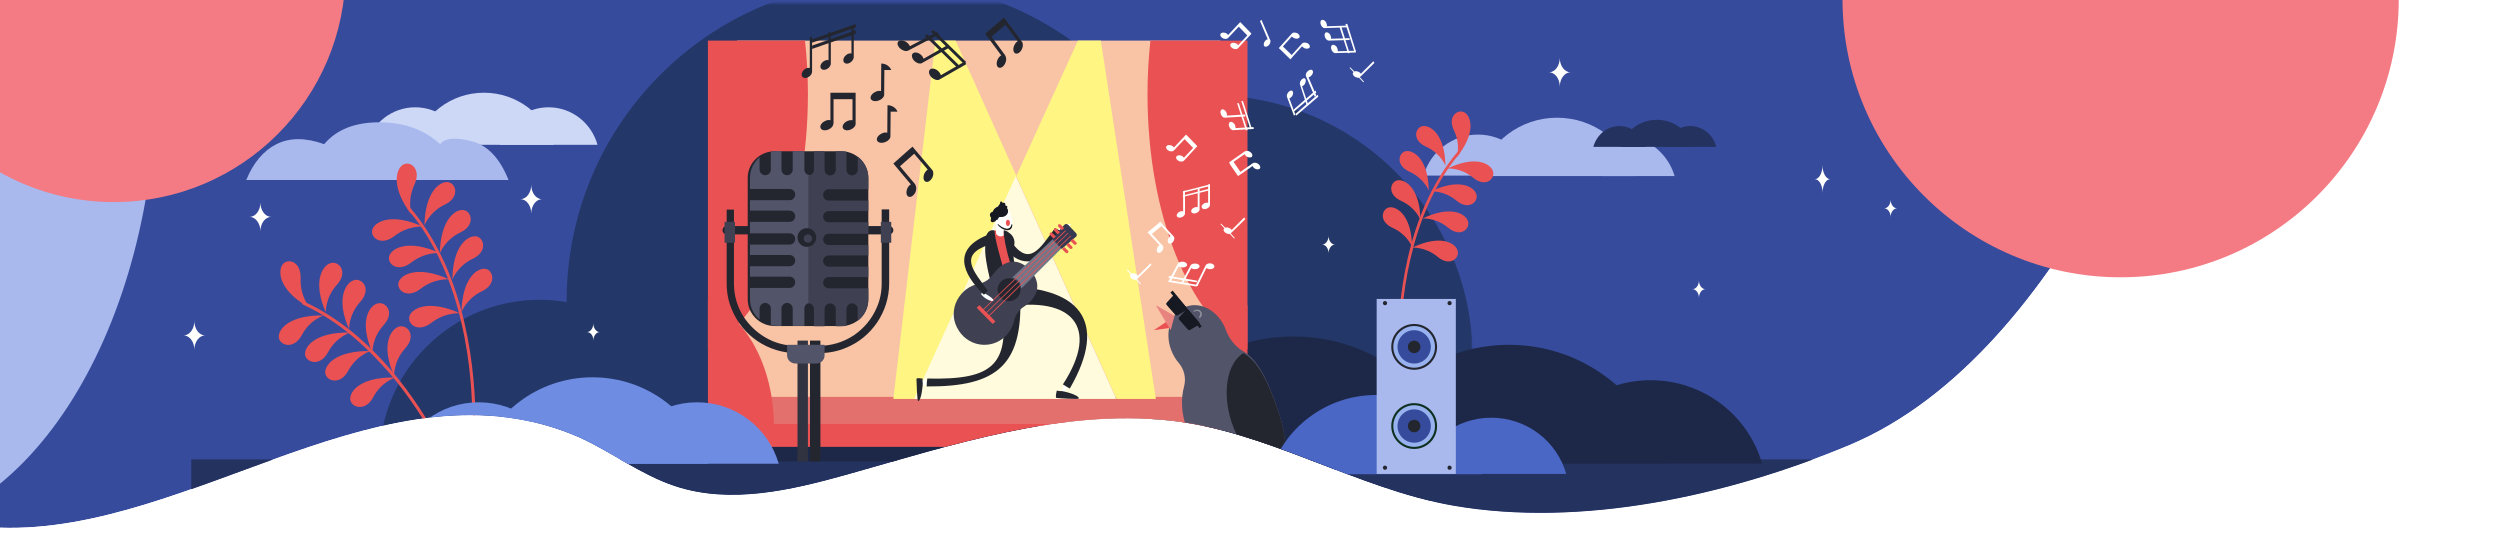 <?xml version="1.0" encoding="utf-8"?>
<!-- Generator: Adobe Illustrator 26.4.1, SVG Export Plug-In . SVG Version: 6.00 Build 0)  -->
<svg version="1.1" xmlns="http://www.w3.org/2000/svg" xmlns:xlink="http://www.w3.org/1999/xlink" x="0px" y="0px"
	 viewBox="0 0 1200 260" style="enable-background:new 0 0 1200 260;" xml:space="preserve">
<style type="text/css">
	.st0{display:none;}
	.st1{display:inline;fill-rule:evenodd;clip-rule:evenodd;fill:#A8A2C4;}
	.st2{display:inline;fill:#F8C8D8;}
	.st3{display:inline;fill-rule:evenodd;clip-rule:evenodd;fill:#F8C8D8;}
	.st4{display:inline;fill:#604596;}
	.st5{display:inline;fill:#95D3DD;}
	.st6{clip-path:url(#SVGID_00000029016195387830324420000002813871958320721835_);}
	.st7{filter:url(#Adobe_OpacityMaskFilter);}
	.st8{fill-rule:evenodd;clip-rule:evenodd;fill:#FFFFFF;}
	.st9{mask:url(#f_00000183214901596878688360000015471737443098160027_);fill-rule:evenodd;clip-rule:evenodd;fill:#364B9C;}
	.st10{fill-rule:evenodd;clip-rule:evenodd;fill:#CDD8F7;}
	.st11{fill-rule:evenodd;clip-rule:evenodd;fill:#A9B9ED;}
	.st12{filter:url(#Adobe_OpacityMaskFilter_00000180354505729704122150000016027021299994233532_);}
	.st13{mask:url(#f_00000137114998048044582890000009185688583781873060_);fill-rule:evenodd;clip-rule:evenodd;fill:#233768;}
	.st14{fill-rule:evenodd;clip-rule:evenodd;fill:#243260;}
	.st15{fill-rule:evenodd;clip-rule:evenodd;fill:#1D2849;}
	.st16{fill-rule:evenodd;clip-rule:evenodd;fill:#F9C4A5;}
	.st17{fill-rule:evenodd;clip-rule:evenodd;fill:#EA5153;}
	.st18{fill-rule:evenodd;clip-rule:evenodd;fill:#E4706D;}
	.st19{fill-rule:evenodd;clip-rule:evenodd;fill:#FFF582;}
	.st20{fill-rule:evenodd;clip-rule:evenodd;fill:#FFFBDC;}
	.st21{fill-rule:evenodd;clip-rule:evenodd;fill:#24262F;}
	.st22{fill-rule:evenodd;clip-rule:evenodd;fill:#FFFFFE;}
	.st23{fill-rule:evenodd;clip-rule:evenodd;fill:#52546A;}
	.st24{fill-rule:evenodd;clip-rule:evenodd;fill:#3F4153;}
	.st25{fill-rule:evenodd;clip-rule:evenodd;fill:#313440;}
	.st26{fill-rule:evenodd;clip-rule:evenodd;fill:#E7847F;}
	.st27{fill-rule:evenodd;clip-rule:evenodd;fill:#161921;}
	.st28{fill-rule:evenodd;clip-rule:evenodd;fill:#8F8F9B;}
	.st29{fill-rule:evenodd;clip-rule:evenodd;fill:#4A67C6;}
	.st30{fill-rule:evenodd;clip-rule:evenodd;fill:#737689;}
	.st31{fill-rule:evenodd;clip-rule:evenodd;fill:#363950;}
	.st32{fill-rule:evenodd;clip-rule:evenodd;fill:#6D8CE2;}
	.st33{fill-rule:evenodd;clip-rule:evenodd;fill:#97B2EF;}
	.st34{fill-rule:evenodd;clip-rule:evenodd;fill:#364B9C;}
	.st35{fill-rule:evenodd;clip-rule:evenodd;fill:#0D301F;}
	.st36{fill-rule:evenodd;clip-rule:evenodd;fill:#36335D;}
	.st37{clip-path:url(#SVGID_00000072976016599277024330000013258202669377611398_);fill:#F47A83;}
	
		.st38{clip-path:url(#SVGID_00000072976016599277024330000013258202669377611398_);fill-rule:evenodd;clip-rule:evenodd;fill:#A9B9ED;}
</style>
<g id="Hilfe_x5F_2" class="st0">
</g>
<g id="Hilfe_x5F_1" class="st0">
	<circle id="k_00000172429549780387023750000002850470760704692362_" class="st2" cx="1017.9" cy="-0.4" r="133.5"/>
	<path class="st3" d="M-39.6-62.3c-39.3,0-97.3-96.1-122.3-53.5c-23.2,39.5-37.4,92.7-37.4,151.3c0,121.7,61.4,220.5,137.2,220.5
		S75.1,157.3,75.1,35.5S36.2-62.3-39.6-62.3z"/>
	<circle class="st4" cx="67.8" cy="-1.3" r="111.3"/>
</g>
<g id="Main">
	<g>
		<defs>
			<path id="SVGID_1_" d="M0,253.3c92.5,3.1,185.6-83.4,277.7-43.5c15.8,7.1,29.7,18,46.2,23.5c26.7,8.9,55.9,2,83-5.6
				c50.5-14.2,101.9-31.3,154.1-25.9c46.9,4.8,90.1,32.8,136.5,40.9c61.4,10.7,131.5-4.6,189.9-28.9C995.4,168.8,1048.3,0,1048.3,0
				H0V253.3z"/>
		</defs>
		<clipPath id="SVGID_00000087411692878160517720000012662293166580356778_">
			<use xlink:href="#SVGID_1_"  style="overflow:visible;"/>
		</clipPath>
		<g style="clip-path:url(#SVGID_00000087411692878160517720000012662293166580356778_);">
			<defs>
				<filter id="Adobe_OpacityMaskFilter" filterUnits="userSpaceOnUse" x="-126.2" y="-9" width="1177" height="269.5">
					<feColorMatrix  type="matrix" values="1 0 0 0 0  0 1 0 0 0  0 0 1 0 0  0 0 0 1 0"/>
				</filter>
			</defs>
			
				<mask maskUnits="userSpaceOnUse" x="-126.2" y="-9" width="1177" height="269.5" id="f_00000183214901596878688360000015471737443098160027_">
				<g class="st7">
					<polygon id="e_00000030488807764801834940000008008032274918839978_" class="st8" points="-189.5,-9 1050.8,-9 1050.8,261.5 
						-189.5,261.5 					"/>
				</g>
			</mask>
			<polygon class="st9" points="-126.2,260.5 1050.8,260.5 1050.8,-9 -126.2,-9 			"/>
			<path class="st10" d="M199.3,51.5c-11.2,0-20.6,7.6-23.5,18h47C219.9,59.1,210.5,51.5,199.3,51.5 M263.3,51.5
				c-11.2,0-20.6,7.6-23.5,18h47C283.9,59.1,274.5,51.5,263.3,51.5"/>
			<path class="st10" d="M232.3,44.5c-15.9,0-29.3,10.6-33.5,25h67C261.7,55.1,248.2,44.5,232.3,44.5"/>
			<path id="k_00000152982706821616522830000005474996190521292930_" class="st11" d="M118.2,86.4h125.9
				c-4.2-10.5-10.1-16.8-18-18.7c-7.8-1.9-12.8-1.4-14.8,1.5c-7.6-7-17.4-10.5-29.2-10.5s-20.6,3.5-26.5,10.5
				c-8.9-3.2-16.6-3.2-22.9,0C126.5,72.3,121.6,78.1,118.2,86.4z"/>
			<defs>
				
					<filter id="Adobe_OpacityMaskFilter_00000093886889081749945730000009346702618096644238_" filterUnits="userSpaceOnUse" x="182.1" y="-9" width="524.8" height="269.5">
					<feColorMatrix  type="matrix" values="1 0 0 0 0  0 1 0 0 0  0 0 1 0 0  0 0 0 1 0"/>
				</filter>
			</defs>
			
				<mask maskUnits="userSpaceOnUse" x="182.1" y="-9" width="524.8" height="269.5" id="f_00000137114998048044582890000009185688583781873060_">
				<g style="filter:url(#Adobe_OpacityMaskFilter_00000093886889081749945730000009346702618096644238_);">
					<polygon id="e_00000103225216592009709670000014837898857782696852_" class="st8" points="-65.2,1.5 1050.8,1.5 1050.8,261.5 
						-65.2,261.5 					"/>
				</g>
			</mask>
			<path class="st13" d="M706.9,171.9c0,34.5-13.9,65.8-36.3,88.6H193c-6.9-11.5-10.9-25.1-10.9-39.5c0-42.6,34.5-77.1,77-77.1
				c4.4,0,8.7,0.4,12.9,1.1c0-0.2,0-0.3,0-0.5C272,59.7,340.6-9,425.3-9c49.3,0,93.1,23.3,121.2,59.4c10.9-3.1,22.4-4.7,34.3-4.7
				C650.5,45.7,706.9,102.2,706.9,171.9"/>
			<rect x="91.8" y="220.5" class="st14" width="915" height="41"/>
			<path class="st15" d="M620.8,161.5c-39.4,0-72.7,27-83,64h166C693.5,188.6,660.3,161.5,620.8,161.5 M792.3,182.5
				c-25.4,0-46.9,16.9-53.5,40h107C839.2,199.4,817.7,182.5,792.3,182.5"/>
			<path class="st15" d="M724.3,165.5c-35.9,0-66.1,24.1-75.5,57h151C790.4,189.6,760.2,165.5,724.3,165.5"/>
			<path class="st15" d="M681.5,221.5H344.1c-6.2,0-11.3-3.8-11.3-8.5c0-4.7,5.1-8.5,11.3-8.5h337.4c6.2,0,11.3,3.8,11.3,8.5
				C692.8,217.7,687.8,221.5,681.5,221.5"/>
			<path class="st11" d="M709.4,64.6c-12.4,0-22.9,8.3-26.1,19.7h52.2C732.2,72.9,721.8,64.6,709.4,64.6"/>
			<path class="st11" d="M769,66.1v18.4h34.8c-2.3-7.9-8.1-14.3-15.7-17.5c-3.3-1.4-7-2.2-10.8-2.2C774.4,64.8,771.6,65.3,769,66.1"
				/>
			<path class="st11" d="M747.4,56.5c-17.8,0-32.8,11.8-37.5,28h74.9C780.2,68.3,765.2,56.5,747.4,56.5"/>
			<polygon class="st16" points="353.8,204.5 585.8,204.5 585.8,19.5 353.8,19.5 			"/>
			<polygon class="st17" points="353.8,214.5 585.8,214.5 585.8,202.5 353.8,202.5 			"/>
			<polygon class="st18" points="361.8,203.5 598.8,203.5 598.8,190.5 361.8,190.5 			"/>
			<polyline class="st19" points="554.8,191.5 536,191.5 487.8,84.5 517.4,19.5 528.4,19.5 554.8,191.5 			"/>
			<polyline class="st19" points="535.8,191.5 428.8,191.5 449,19.5 458.7,19.5 487.9,84.5 439.5,191.5 535.8,191.5 			"/>
			<polyline class="st20" points="535.8,191.5 438.8,191.5 487.6,84.5 535.8,191.5 			"/>
			<path class="st17" d="M598.8,19.5v148c-27.7-15.2-48-64.2-48-122.3c0-8.8,0.5-17.4,1.4-25.7H598.8"/>
			<path class="st17" d="M598.8,146.5c-13,6.5-23.2,24.3-27,47h27V146.5"/>
			<path class="st21" d="M409.3,44.5h-10.7v13.2c-0.7-0.2-1.7-0.1-2.6,0.4c-1.7,0.8-2.6,2.3-2.1,3.4c0.5,1.1,2.2,1.4,3.9,0.6
				c1.4-0.6,2.3-1.8,2.2-2.8h0.1V47.6h9.1v10.1c-0.7-0.1-1.6,0-2.5,0.4c-1.7,0.8-2.6,2.3-2.1,3.4c0.5,1.1,2.2,1.4,3.9,0.6
				c1.4-0.6,2.3-1.8,2.2-2.8h0V44.5H409.3 M436.7,71.5l-7.9,7l8.4,10c-0.7,0.4-1.3,1.1-1.7,2c-0.7,1.7-0.5,3.4,0.6,3.9
				c1.1,0.5,2.5-0.5,3.3-2.1c0.6-1.4,0.5-2.9-0.1-3.6l0.1-0.1l-7.4-8.8l6.8-6l6.5,7.6c-0.6,0.4-1.2,1.1-1.6,1.9
				c-0.7,1.7-0.5,3.4,0.6,3.9c1.1,0.5,2.5-0.5,3.3-2.1c0.6-1.4,0.5-2.9-0.2-3.6l0,0l-9.4-11.1L436.7,71.5 M480.7,9.5l-6.7,5.7
				l-1.1,1l7.7,10.4c-0.6,0.3-1.3,1-1.7,1.9c-0.8,1.6-0.6,3.4,0.4,3.9c1,0.5,2.4-0.3,3.2-2c0.7-1.4,0.6-2.9,0-3.6l0.1-0.1l-6.7-9.1
				l6.7-5.7l5.9,7.9c-0.6,0.3-1.2,1-1.6,1.9c-0.8,1.6-0.6,3.4,0.4,3.9c1,0.5,2.4-0.3,3.2-2c0.7-1.4,0.6-2.9,0-3.6l0,0l-8.5-11.5
				L480.7,9.5 M426,50.5L426,50.5l-0.1,13.2c-0.8-0.2-1.8-0.1-2.7,0.4c-1.7,0.8-2.7,2.3-2.2,3.4c0.5,1.1,2.4,1.4,4.1,0.6
				c1.5-0.6,2.4-1.8,2.3-2.8l0.1-11.7h3.3C430,51.7,428.1,50.5,426,50.5 M423,30.5L423,30.5l-0.1,13.2c-0.8-0.2-1.8-0.1-2.7,0.4
				c-1.7,0.8-2.7,2.3-2.2,3.4c0.5,1.1,2.4,1.4,4.1,0.6c1.5-0.6,2.4-1.8,2.3-2.8l0.1-11.7h3.3C427,31.7,425.1,30.5,423,30.5"/>
			<path class="st14" d="M777.3,60.5c-5.9,0-10.9,4.2-12.5,10h25C788.3,64.7,783.3,60.5,777.3,60.5 M811.3,60.5
				c-5.9,0-10.9,4.2-12.5,10h25C822.3,64.7,817.3,60.5,811.3,60.5"/>
			<path class="st14" d="M795.3,57.5c-8.3,0-15.3,5.5-17.5,13h35C810.7,63,803.6,57.5,795.3,57.5"/>
			<path class="st17" d="M339.8,144.5v60h31.7C371.4,176,358.1,152,339.8,144.5"/>
			<path class="st17" d="M339.8,19.5v148c27.7-15.2,48-64.2,48-122.3c0-8.8-0.5-17.4-1.4-25.7H339.8"/>
			<path class="st21" d="M389.8,17.5v17.1c-0.1,0.9-0.8,1.9-1.8,2.4c-1.3,0.8-2.7,0.5-3.1-0.6c-0.4-1.1,0.4-2.6,1.7-3.4
				c0.7-0.4,1.5-0.5,2.1-0.4V18L389.8,17.5 M398.8,15.5h-1.1v13.4c-0.6-0.2-1.3-0.1-2.1,0.4c-1.3,0.7-2.1,2.2-1.7,3.2
				c0.4,1.1,1.8,1.3,3.1,0.6c1-0.5,1.6-1.5,1.8-2.3V15.5 M409.8,12.5h-1.1v13.2c-0.6-0.2-1.3-0.1-2.1,0.4c-1.3,0.8-2.1,2.3-1.7,3.4
				c0.4,1.1,1.8,1.4,3.1,0.6c1-0.6,1.6-1.5,1.8-2.4V12.5"/>
			<polyline class="st21" points="410.8,11.5 410.8,13.2 391.2,20 389.8,20.5 389.8,18.9 391.2,18.4 410.8,11.5 			"/>
			<polyline class="st21" points="410.8,14.5 410.8,16.2 391.2,23 389.8,23.5 389.8,21.9 391.2,21.4 410.8,14.5 			"/>
			<path class="st22" d="M556.2,107.1l-4.6,3.8l-0.8,0.6l5.8,6.2c-0.4,0.2-0.9,0.7-1.1,1.2c-0.5,1-0.3,2.1,0.4,2.4
				c0.7,0.3,1.7-0.3,2.2-1.3c0.4-0.9,0.4-1.8-0.1-2.2l0,0l-5.1-5.5l4.6-3.8l4.4,4.8c-0.4,0.2-0.8,0.7-1.1,1.2
				c-0.5,1-0.3,2.1,0.4,2.4c0.7,0.3,1.7-0.3,2.2-1.3c0.4-0.9,0.4-1.8-0.1-2.2l0,0l-5.1-5.5l-1.3-1.5L556.2,107.1 M590.4,78.9
				l3.3,4.8l0.6,0.8l6.9-4.8c0.2,0.4,0.6,0.9,1.1,1.2c1,0.6,2.1,0.5,2.5-0.1c0.4-0.7-0.1-1.7-1.1-2.3c-0.8-0.5-1.8-0.5-2.3-0.2l0,0
				l-6,4.2l-3.3-4.8l5.3-3.7c0.2,0.4,0.6,0.9,1.1,1.2c1,0.6,2.1,0.5,2.5-0.1c0.4-0.7-0.1-1.7-1.1-2.3c-0.8-0.5-1.8-0.5-2.3-0.2l0,0
				l-6,4.2l-1.6,1.1L590.4,78.9 M614.5,23.7l4.9,4.8l1.3-1.5l4.3-4.8c0.3,0.4,0.7,0.8,1.3,1c1.1,0.4,2.2,0.1,2.4-0.6
				c0.2-0.7-0.4-1.7-1.5-2c-0.9-0.3-1.8-0.2-2.2,0.3l0,0l-5,5.5l-4.2-4.1l4.3-4.8c0.3,0.4,0.7,0.7,1.3,0.9c1.1,0.4,2.2,0.1,2.4-0.6
				c0.2-0.7-0.4-1.7-1.5-2c-0.9-0.3-1.8-0.2-2.2,0.3l0,0l-6.3,7L614.5,23.7 M574.1,69.5l-4.1-4.2l-0.7-0.7l-5.8,6.2
				c-0.3-0.4-0.7-0.8-1.3-1c-1.1-0.4-2.2-0.1-2.4,0.6c-0.3,0.7,0.4,1.7,1.5,2.1c0.9,0.3,1.8,0.2,2.2-0.3l0,0l5.1-5.4l4.1,4.2
				l-4.4,4.7c-0.3-0.4-0.7-0.8-1.3-1c-1.1-0.4-2.2-0.1-2.4,0.6c-0.3,0.7,0.4,1.7,1.5,2.1c0.9,0.3,1.8,0.2,2.2-0.3l0,0l6.4-6.9
				L574.1,69.5 M600.1,15.5l-4.1-4.2l-0.7-0.7l-5.8,6.2c-0.3-0.4-0.7-0.8-1.3-1c-1.1-0.4-2.2-0.1-2.4,0.6c-0.3,0.7,0.4,1.7,1.5,2.1
				c0.9,0.3,1.8,0.2,2.2-0.3l0,0l5.1-5.4l4.1,4.2l-4.4,4.7c-0.3-0.4-0.7-0.8-1.3-1c-1.1-0.4-2.2-0.1-2.4,0.6
				c-0.3,0.7,0.4,1.7,1.5,2.1c0.9,0.3,1.8,0.2,2.2-0.3l0,0l6.4-6.9L600.1,15.5 M547.7,136.2l-0.3,0.3l-2.1-2.2
				c-0.4,0.1-0.9,0-1.4-0.2c-1.1-0.4-1.8-1.4-1.5-2.1c0.1-0.2,0.2-0.3,0.3-0.4l-1.9-2l0.3-0.3l2,2c0.5-0.2,1.1-0.2,1.8,0.1
				c0.6,0.2,1.1,0.6,1.3,1l6-6l0,0c0.2,0.2,0.4,0.5,0.5,0.8l-2.3,2.3l0,0l-4.3,4.2c-0.1,0.1-0.2,0.2-0.4,0.3L547.7,136.2
				 M592.7,114.2l-0.3,0.3l-2.1-2.2c-0.4,0.1-0.9,0-1.4-0.2c-1.1-0.4-1.8-1.4-1.5-2.1c0.1-0.2,0.2-0.3,0.3-0.4l-1.9-2l0.3-0.3l2,2
				c0.5-0.2,1.1-0.2,1.8,0.1c0.6,0.2,1.1,0.6,1.3,1l6-6l0,0c0.2,0.2,0.4,0.5,0.5,0.8l-2.3,2.3l0,0l-4.3,4.2
				c-0.1,0.1-0.2,0.2-0.4,0.3L592.7,114.2 M654.7,39.2l-0.3,0.3l-2.1-2.2c-0.4,0.1-0.9,0-1.4-0.2c-1.1-0.4-1.8-1.4-1.5-2.1
				c0.1-0.2,0.2-0.3,0.3-0.4l-1.9-2l0.3-0.3l2,2c0.5-0.2,1.1-0.2,1.8,0.1c0.6,0.2,1.1,0.6,1.3,1l6-6l0,0c0.2,0.2,0.4,0.5,0.5,0.8
				l-2.3,2.3l0,0l-4.3,4.2c-0.1,0.1-0.3,0.2-0.4,0.3L654.7,39.2 M568.8,91.5v11.1c-0.1,0.6-0.6,1.2-1.4,1.6
				c-1.1,0.5-2.2,0.3-2.5-0.4c-0.3-0.7,0.3-1.7,1.3-2.2c0.6-0.3,1.2-0.3,1.7-0.2v-9.6L568.8,91.5 M575.8,90.5h-0.9v8.9
				c-0.5-0.1-1.1,0-1.7,0.2c-1.1,0.5-1.7,1.5-1.3,2.2c0.3,0.7,1.4,0.9,2.5,0.4c0.8-0.4,1.3-1,1.4-1.5V90.5 M580.8,88.5h-0.9v8.8
				c-0.5-0.1-1.1,0-1.7,0.2c-1.1,0.5-1.7,1.5-1.3,2.2c0.3,0.7,1.4,0.9,2.5,0.4c0.8-0.4,1.3-1,1.4-1.6V88.5"/>
			<polyline class="st22" points="580.8,88.5 580.8,89.3 568.7,92.3 567.8,92.5 567.8,91.8 568.7,91.6 580.8,88.5 			"/>
			<polyline class="st22" points="580.8,90.5 580.8,91.3 568.7,94.3 567.8,94.5 567.8,93.8 568.7,93.6 580.8,90.5 			"/>
			<path class="st22" d="M597.8,55.9l-0.1-0.9l-2.4,0.1l-6.4,0.4c0.1-0.5,0-1.1-0.3-1.7c-0.6-1-1.5-1.6-2.2-1.2
				c-0.7,0.4-0.8,1.5-0.2,2.6c0.4,0.8,1,1.3,1.6,1.3L597.8,55.9 M601.8,61.9l-0.1-0.9l-2,0.1l-6.7,0.4c0.1-0.5,0-1.1-0.3-1.7
				c-0.6-1-1.6-1.6-2.3-1.2s-0.8,1.5-0.2,2.6c0.4,0.8,1.1,1.3,1.7,1.3L601.8,61.9"/>
			<polyline class="st22" points="600.8,61.5 600,61.5 596.1,49.4 595.8,48.6 596.6,48.5 596.9,49.4 600.8,61.5 			"/>
			<polyline class="st22" points="598.8,62.5 598,62.5 594.1,50.4 593.8,49.6 594.6,49.5 594.9,50.4 598.8,62.5 			"/>
			<path class="st22" d="M631.1,46.5l-4.3-10.1c-0.1-0.6,0.1-1.4,0.7-2c0.8-0.9,1.8-1.2,2.4-0.7c0.6,0.5,0.4,1.7-0.4,2.5
				c-0.4,0.5-0.9,0.8-1.4,0.9l3.7,8.7L631.1,46.5 M627.2,50.5l0.7-0.4l-2.9-8.7c0.4-0.1,0.8-0.4,1.2-0.9c0.6-0.9,0.8-2.1,0.3-2.7
				c-0.5-0.5-1.3-0.2-2,0.7c-0.5,0.7-0.7,1.5-0.5,2.1L627.2,50.5 M621.1,55.5l0.7-0.4l-2.9-7.9c0.4-0.1,0.8-0.4,1.2-0.9
				c0.7-0.9,0.8-2,0.3-2.6c-0.5-0.5-1.4-0.2-2.1,0.7c-0.5,0.7-0.7,1.4-0.6,2L621.1,55.5"/>
			<polyline class="st22" points="622.2,55.5 621.8,54.7 631.7,46.1 632.5,45.5 632.8,46.4 632.1,47 622.2,55.5 			"/>
			<polyline class="st22" points="621.2,53.5 620.8,52.7 630.7,44.1 631.5,43.5 631.8,44.4 631.1,45 621.2,53.5 			"/>
			<path class="st22" d="M605.5,9.5l4.3,10c0.1,0.6-0.1,1.4-0.6,2c-0.7,0.9-1.8,1.2-2.3,0.7c-0.5-0.5-0.4-1.6,0.3-2.5
				c0.4-0.5,0.9-0.8,1.3-0.9l-3.7-8.7L605.5,9.5 M646.8,13.1l-11.1,0.4c-0.6-0.1-1.2-0.6-1.6-1.4c-0.5-1.1-0.4-2.2,0.3-2.5
				c0.7-0.3,1.7,0.2,2.2,1.3c0.3,0.6,0.4,1.2,0.3,1.7l9.5-0.3L646.8,13.1 M647.8,19.2l0-0.9l-2.4,0.1l-6.5,0.2
				c0.1-0.5,0-1.1-0.3-1.7c-0.5-1.1-1.5-1.6-2.2-1.3c-0.7,0.3-0.8,1.5-0.3,2.5c0.4,0.8,1,1.3,1.6,1.4L647.8,19.2 M650.8,25.2l0-0.9
				l-2,0.1l-6.7,0.2c0.1-0.5,0-1.1-0.3-1.7c-0.5-1.1-1.6-1.6-2.3-1.3c-0.7,0.3-0.8,1.5-0.3,2.5c0.4,0.8,1,1.3,1.6,1.4L650.8,25.2"/>
			<polyline class="st22" points="650.8,24.5 650,24.5 646.1,12.4 645.8,11.5 646.7,11.5 647,12.4 650.8,24.5 			"/>
			<polyline class="st22" points="647.8,25.5 647,25.5 643.1,13.4 642.8,12.5 643.7,12.5 644,13.4 647.8,25.5 			"/>
			<path class="st22" d="M573.8,137.3l5-10.1c0.4-0.5,1.1-0.8,2-0.8c1.2,0,2.1,0.7,2.1,1.5c0,0.8-1,1.4-2.2,1.3
				c-0.6,0-1.2-0.2-1.6-0.6l-4.3,8.7L573.8,137.3 M566.8,136.1l0.8,0.4l4.2-7.8c0.4,0.3,1,0.5,1.7,0.5c1.2,0,2.2-0.5,2.3-1.3
				c0-0.8-0.9-1.4-2.2-1.4c-0.9,0-1.7,0.3-2,0.7L566.8,136.1 M560.8,135.1l0.9,0.4l4.1-7.7c0.4,0.3,1,0.5,1.7,0.6
				c1.3,0,2.3-0.5,2.3-1.3c0-0.8-1-1.5-2.2-1.5c-0.9,0-1.7,0.3-2.1,0.7L560.8,135.1"/>
			<polyline class="st22" points="560.8,135.3 561.2,134.5 573.9,136.6 574.8,136.8 574.4,137.5 573.5,137.4 560.8,135.3 			"/>
			<polyline class="st22" points="560.8,133.3 561.2,132.5 573.9,134.6 574.8,134.8 574.4,135.5 573.5,135.4 560.8,133.3 			"/>
			<path class="st21" d="M450.8,16.5l-15.1,7.9c-0.9,0.3-2.1,0-3.2-0.8c-1.5-1.1-2.1-2.7-1.4-3.6c0.7-0.9,2.5-0.8,4,0.2
				c0.8,0.6,1.4,1.3,1.6,2l13-6.8L450.8,16.5 M455.8,22.8l-0.7-1.3l-11.8,6.7c-0.2-0.7-0.7-1.5-1.5-2.1c-1.4-1.1-3.1-1.2-3.8-0.3
				c-0.7,1-0.1,2.7,1.3,3.8c1,0.8,2.2,1.1,3,0.8L455.8,22.8 M463.8,30.8l-0.7-1.3l-11.5,6.6c-0.2-0.8-0.8-1.6-1.5-2.2
				c-1.5-1.2-3.2-1.3-3.9-0.3c-0.7,1-0.1,2.8,1.4,3.9c1.1,0.8,2.3,1.1,3.1,0.8L463.8,30.8"/>
			<polyline class="st21" points="463.8,29.8 462.5,30.5 447.9,16.2 446.8,15.2 448.1,14.5 449.2,15.5 463.8,29.8 			"/>
			<polyline class="st21" points="460.8,31.8 459.5,32.5 444.9,18.2 443.8,17.2 445.1,16.5 446.2,17.5 460.8,31.8 			"/>
			<path class="st21" d="M426.8,112.5h-78c-1.1,0-2-0.9-2-2s0.9-2,2-2h78c1.1,0,2,0.9,2,2S427.9,112.5,426.8,112.5"/>
			<path class="st21" d="M403.8,156.5h-31.9c-7.2,0-13-5.8-13-12.8V85.4c0-7.1,5.8-12.8,13-12.8h31.9c7.2,0,13,5.8,13,12.8v58.3
				C416.8,150.8,411,156.5,403.8,156.5"/>
			<path class="st23" d="M388.8,84.1c-1.5,0-2.7-1.2-2.7-2.7v-8.9h-5.6v8.9c0,1.5-1.2,2.7-2.7,2.7c-1.5,0-2.7-1.2-2.7-2.7v-8.9h-2.2
				c-1,0-2,0.1-2.9,0.3v8.6c0,1.5-1.2,2.7-2.7,2.7c-1.5,0-2.7-1.2-2.7-2.7v-5.9c-2.8,2.4-4.6,5.9-4.6,9.8v5.4h19
				c1.5,0,2.7,1.2,2.7,2.7c0,1.5-1.2,2.7-2.7,2.7h-19v5h19c1.5,0,2.7,1.2,2.7,2.7c0,1.5-1.2,2.7-2.7,2.7h-19v5.5h19
				c1.5,0,2.7,1.2,2.7,2.7v0c0,1.5-1.2,2.7-2.7,2.7h-19v5h19c1.5,0,2.7,1.2,2.7,2.7c0,1.5-1.2,2.7-2.7,2.7h-19v5h19
				c1.5,0,2.7,1.2,2.7,2.7c0,1.5-1.2,2.7-2.7,2.7h-19v5.4c0,3.9,1.8,7.5,4.6,9.8v-5.3c0-0.7,0.3-1.4,0.8-1.9
				c0.5-0.5,1.2-0.8,1.9-0.8c1.5,0,2.7,1.2,2.7,2.7v8c0.9,0.2,1.9,0.3,2.9,0.3h2.2v-8.3c0-0.7,0.3-1.4,0.8-1.9
				c0.5-0.5,1.2-0.8,1.9-0.8c1.5,0,2.7,1.2,2.7,2.7v8.3h5.6v-8.3c0-1.5,1.2-2.7,2.7-2.7V84.1"/>
			<path class="st24" d="M397.8,90.8h19v-5.4c0-4.2-2-7.9-5.1-10.2v6.3c0,1.5-1.2,2.7-2.7,2.7c-1.5,0-2.7-1.2-2.7-2.7v-8.7
				c-0.8-0.1-1.6-0.2-2.4-0.2h-2.7v8.9c0,1.5-1.2,2.7-2.7,2.7c-1.5,0-2.7-1.2-2.7-2.7v-8.9h-5.1v8.9c0,1.5-1.2,2.7-2.7,2.7v61.4
				c0.8,0,1.4,0.3,1.9,0.8c0.5,0.5,0.8,1.2,0.8,1.9v8.3h5.1v-8.3c0-1.5,1.2-2.7,2.7-2.7c0.8,0,1.4,0.3,1.9,0.8
				c0.5,0.5,0.8,1.2,0.8,1.9v8.3h2.7c0.8,0,1.6-0.1,2.4-0.2v-8.1c0-1.5,1.2-2.7,2.7-2.7c0.8,0,1.4,0.3,1.9,0.8
				c0.5,0.5,0.8,1.2,0.8,1.9v5.7c3.1-2.3,5.1-6,5.1-10.2v-5.4h-19c-1.5,0-2.7-1.2-2.7-2.7c0-1.5,1.2-2.7,2.7-2.7h19v-5h-19
				c-1.5,0-2.7-1.2-2.7-2.7c0-1.5,1.2-2.7,2.7-2.7h19v-5h-19c-1.5,0-2.7-1.2-2.7-2.7v0c0-1.5,1.2-2.7,2.7-2.7h19v-5.5h-19
				c-1.5,0-2.7-1.2-2.7-2.7c0-1.5,1.2-2.7,2.7-2.7h19v-5h-19c-1.5,0-2.7-1.2-2.7-2.7C395.1,92,396.3,90.8,397.8,90.8"/>
			<path class="st21" d="M382.8,114c0-2.5,2-4.5,4.5-4.5c2.5,0,4.5,2,4.5,4.5s-2,4.5-4.5,4.5C384.8,118.5,382.8,116.5,382.8,114"/>
			<path class="st24" d="M385.8,114.5c0-1.1,0.9-2,2-2s2,0.9,2,2s-0.9,2-2,2S385.8,115.6,385.8,114.5"/>
			<path class="st21" d="M348.8,100.5v35.6c0,4.6,0.9,9,2.7,13c2.6,6,6.8,11.1,12.2,14.7c5.4,3.6,11.9,5.7,18.9,5.7h10.5
				c4.7,0,9.1-0.9,13.1-2.6c6.1-2.5,11.2-6.8,14.8-12.1c3.6-5.3,5.8-11.8,5.8-18.7v-35.6h-3.6v35.6c0,4.1-0.8,8.1-2.4,11.6
				c-2.3,5.4-6.1,9.9-10.9,13.2c-4.8,3.2-10.6,5.1-16.9,5.1h-10.5c-4.2,0-8.1-0.8-11.7-2.3c-5.4-2.3-10-6.1-13.3-10.8
				c-3.3-4.8-5.2-10.5-5.2-16.7v-35.6H348.8"/>
			<polygon class="st21" points="388.8,221.5 393.8,221.5 393.8,163.5 388.8,163.5 			"/>
			<polygon class="st25" points="382.8,221.5 387.8,221.5 387.8,163.5 382.8,163.5 			"/>
			<polygon class="st24" points="422.8,116.5 427.8,116.5 427.8,106.5 422.8,106.5 			"/>
			<polygon class="st24" points="347.8,116.5 352.8,116.5 352.8,106.5 347.8,106.5 			"/>
			<path class="st23" d="M391.7,174.5h-9.8c-2.3,0-4.1-1.8-4.1-3.9v-5.1h18v5.1C395.8,172.8,394,174.5,391.7,174.5"/>
			<g transform="translate(619 156)">
				<path class="st23" d="M-14.6,66.4c-4.6-0.4-9.5-1.5-13.4-1.3c-12.4,0.6-22.9-11.2-23.6-26.2c-0.2-3.3,0.2-6.6,1-9.6
					c1-3.9,0-8-2.6-11.1c-1.5-1.7-2.7-3.8-3.6-6.1C-60.2,3.3-57-6.1-49.7-8.8c7.3-2.7,15.8,2.3,19.1,11.1c0,0,0,0.1,0,0.1
					c1.6,4.2,4.4,7.9,8.3,10.2c0.1,0,0.1,0.1,0.2,0.1c7,4.1,11.3,13.7,15.1,24.1C3.2,64.5-4.6,67.2-14.6,66.4"/>
				<path class="st21" d="M-14.6,66.4c-5.5-4.1-10.4-11.2-13.3-19.9c-4.6-14.3-2.1-28.2,5.7-33c0.1,0,0.1,0.1,0.2,0.1
					c7,4,11.3,13.5,15.1,23.7C3.2,64.5-4.6,67.2-14.6,66.4"/>
				<polyline class="st17" points="-56.8,1.3 -65.2,2.5 -56.2,-3.5 -56.8,1.3 				"/>
				<polyline class="st26" points="-55.2,-4.4 -64.2,-9.5 -57.1,2.5 -55.2,-4.4 				"/>
				<path class="st27" d="M-54.8-4.8L-59-9.6c-0.3-0.3-0.3-0.8,0-1.1l3.2-3.5c0.3-0.4,1-0.4,1.3,0l5.1,5.9c0.3,0.4,0.2,1-0.2,1.2
					l-4.1,2.4C-54.1-4.4-54.5-4.5-54.8-4.8"/>
				<path class="st27" d="M-48.8,2.2L-53-2.6c-0.3-0.3-0.3-0.8,0-1.1l3.2-3.5c0.4-0.4,1-0.4,1.3,0l5.1,5.9c0.3,0.4,0.2,1-0.2,1.2
					l-4.1,2.4C-48.1,2.6-48.5,2.5-48.8,2.2"/>
				<polyline class="st27" points="-43.2,1.5 -57.2,-15.6 -56.1,-16.5 -42.2,0.6 -43.2,1.5 				"/>
			</g>
			<path class="st28" d="M573.4,149.6c0.3-0.3,0.7-0.4,1.1-0.4c0.4,0,0.9,0.2,1.2,0.5c0.3,0.3,0.4,0.7,0.4,1.1
				c0,0.4-0.2,0.8-0.5,1.2c-0.1,0.1-0.2,0.3,0,0.5c0.1,0.1,0.4,0.2,0.5,0c0.5-0.4,0.8-1.1,0.8-1.7c0-0.5-0.2-1.1-0.6-1.5
				c-0.5-0.5-1.1-0.7-1.7-0.7c-0.6,0-1.1,0.2-1.6,0.6c-0.1,0.1-0.2,0.3,0,0.5C573.1,149.7,573.3,149.7,573.4,149.6"/>
			<path class="st29" d="M715.8,200.5c-17.1,0-31.5,11.4-36,27h72C747.4,211.9,732.9,200.5,715.8,200.5"/>
			<path class="st29" d="M660.5,189.6c-24.2,0-44.7,16.1-51,38h102C705.1,205.6,684.7,189.6,660.5,189.6"/>
			<path class="st22" d="M507.9,110.2c0,0,4.4-3,5.7-2.7s-2.5,3.7-5.7,4L507.9,110.2"/>
			<path class="st21" d="M506.4,109.5c0.8,0.4,1.7,0.9,2.5,1.2c-7,14-16.7,21.3-28,7c-1.7-2.2-0.9-2.2,0.3-3.3c0.1-0.4,0-0.3,0,0
				c1.2-1.1,2.1-1.6,3.5,0.6C493.9,128.9,499.1,119.3,506.4,109.5"/>
			<path class="st22" d="M509.4,190.5c-0.1,0-0.1-0.1-0.2-0.1c-0.4-0.3-0.6-1-0.3-1.5l3.2-6.8c0.2-0.5,0.8-0.7,1.2-0.4
				c0.4,0.3,0.6,1,0.3,1.5l-3.2,6.8C510.3,190.4,509.8,190.6,509.4,190.5"/>
			<path class="st21" d="M513.5,186.5c-1.1-0.6-2.2-1.3-3.3-2c18.2-28,3.9-42.4-27.7-37.2c-0.7-3.2-1.3-6.5-1.7-9.8
				C517.7,137.4,532.6,153.5,513.5,186.5 M507.2,187.7c0,0-0.8,3.2-0.1,3.3c0.7,0.1,10.6,0.8,10.7,0.3c0.3-1.8-7.8-3.7-8.6-3.6
				C508.4,187.9,507.3,187.2,507.2,187.7"/>
			<path class="st22" d="M440.8,183.6c0-0.1,0-0.1,0-0.2c0.1-0.6,0.7-0.9,1.4-0.9l8.6,1c0.7,0.1,1.1,0.6,1,1.1
				c-0.1,0.6-0.7,0.9-1.4,0.9l-8.6-1C441.3,184.5,440.9,184.1,440.8,183.6"/>
			<path class="st21" d="M444.8,185.5c0-1.3,0.1-2.6,0.3-3.8c31.6,0.7,41.1-6.1,34.9-39.8c3.2-0.7,6.2-2.8,9.5-3.3
				C492,175.3,478.8,185.7,444.8,185.5 M442.7,181.7c0,0-2.8-0.5-2.8,0.2c0,0.7,0.3,10.6,0.8,10.6c1.5,0.1,2.4-8.1,2.2-8.9
				C442.6,182.9,443.1,181.7,442.7,181.7"/>
			<path class="st17" d="M478.4,143.5c1.5-0.6,3.7-1.2,7.4-1.3c0,0,0.1,0,0.1,0c2.8-0.1,4.6-2.9,3.5-5.5
				c-4.4-10.4-5.1-16.1-4.6-19.5c0.3-2-0.5-4-2.1-5.2l-0.6-0.5c-2.9-2.2-7.1-0.6-7.8,2.9c-0.2,1.2-0.4,2.6-0.5,4.1
				C473.5,125.9,474.5,133.8,478.4,143.5"/>
			<path class="st21" d="M472.9,118.4c0.1-1.6-0.1-2.5,0.1-3.7c0.5-2.9,1.9-4.7,4.4-4.1c-0.3,5.7,10.5,38.5,10.5,38.5
				c-3.7,0.2-5.9,0.8-7.4,1.4C476.6,140.5,472.5,126,472.9,118.4"/>
			<path class="st22" d="M477.5,105.2c1.4,3.3,4.8,5,6.8,4.2c2-0.8,1.9-3.8,0.6-7.1c-1.4-3.3-3.7-4.3-5.7-3.4
				S476.1,101.9,477.5,105.2"/>
			<path class="st22" d="M477.8,104.9l3.7-0.4c0.1,0.6,0.4,6.1,0.3,8.2c-0.1,0.6-1.1,0.9-2.1,0.7c-0.9-0.3-1.6-0.9-1.6-1.5l0,0
				C478.2,110.7,478,107,477.8,104.9"/>
			<path class="st27" d="M483.6,100.2c-0.1-0.1-0.2-0.2-0.3-0.3c0.2-0.2,0.3-0.5,0.2-0.8c-0.1-0.3-0.6-0.4-0.9-0.4
				c0-0.3,0-0.7-0.1-0.9c-0.1-0.3-0.4-0.5-0.7-0.5c-0.3,0-0.5,0.1-0.7-0.1c-0.2-0.1-0.2-0.4-0.4-0.5c-0.2-0.1-0.5,0.1-0.6,0.3
				c-0.1,0.2,0,0.5-0.1,0.8c-0.1,0.2-0.3,0.3-0.4,0.5c-0.2,0.2-0.4,0.5-0.5,0.8c-0.8,0.3-1.5,0.8-1.9,1.3c-0.3,0.4-0.6,0.8-0.7,1.2
				c0,0-0.1,0.1-0.1,0.1c-0.1,0-0.2,0-0.3,0.1c-0.5,0.1-0.8,0.6-0.9,1c-0.1,0.5,0,1,0.3,1.4c0.1,0.2,0.3,0.5,0.2,0.7
				c0,0.1-0.1,0.2-0.1,0.3c-0.1,0.3-0.1,0.7,0,1c0.2,0.3,0.5,0.5,0.8,0.5c0.1,0,0.2,0,0.3-0.1c0.2-0.1,0.4-0.1,0.7-0.2
				c0.5-0.1,1.1-0.4,1.6-1.3c0.9-1.8,0.9-0.2,3.5-1.4C484.7,102.2,483.6,100.2,483.6,100.2"/>
			<path class="st22" d="M477.9,107.2c0.2,0.8,1.2,1.5,1.6,1.3c0.4-0.2,0.3-1,0.1-1.8c-0.2-0.8-0.8-1.4-1.3-1.1
				C477.9,105.8,477.7,106.4,477.9,107.2"/>
			<path class="st27" d="M479.1,107.5c0,0-0.4-0.1-0.1,0.5c0.3,0.6,2.5,2.6,4.7,2.5c2.2-0.1,2.2-2.2,2.2-2.6
				c-0.1-0.4-0.3-0.6-0.5,0.3c-0.3,1-1.2,1.7-2.2,1.6c-1-0.1-2.7-1-3.2-1.5C479.3,107.9,479.1,107.5,479.1,107.5"/>
			<path class="st17" d="M484.8,107c0,0.8-0.4,1.5-1,1.5c-0.6,0-1-0.7-1-1.5c0-0.8,0.4-1.5,1-1.5C484.4,105.5,484.8,106.2,484.8,107
				"/>
			<path class="st21" d="M481.8,110.5c0.7,0.2,1.5,0.4,2.1,0.9l0.7,0.5c1.7,1.2,2.6,3.3,2.3,5.3c-0.7,4.1-1.3,9,3.9,20.3
				C486.9,136.3,481.5,116.2,481.8,110.5"/>
			<path class="st24" d="M486.8,153.9c0.6-2.8,2.3-5.2,4.7-6.7c0.9-0.6,1.8-1.3,2.7-2.1c5.5-5.4,4.3-11.2,0.1-15.6
				c-4.2-4.4-9.8-5.8-15.4-0.4c-0.8,0.8-1.5,1.7-2.2,2.5c-1.6,2.4-4.1,4.1-6.9,4.6c-4.1,0.8-8,3.4-10.4,7.9c-2.1,4.1-2.2,8.9-0.1,13
				c4.7,9.5,16.5,11,23.3,4.3C484.8,159.2,486.2,156.6,486.8,153.9"/>
			<path class="st21" d="M480.5,135.1c2.2-2.1,5.7-2.1,7.8,0.1c2.1,2.2,2.1,5.7-0.1,7.8c-2.2,2.1-5.7,2.1-7.8-0.1
				C478.3,140.7,478.3,137.2,480.5,135.1"/>
			<path class="st30" d="M490.2,138.5c-0.1-1-0.3-2.6-1.1-3.4c-0.8-0.8-2.2-1.7-3.2-1.9l21.8-20.7l4.2,4.3L490.2,138.5z"/>
			<path class="st31" d="M509.6,119.5l-4.7-4.9l6-6.7c0.5-0.5,1.3-0.5,1.8,0l3.8,4c0.5,0.5,0.5,1.4-0.1,1.8L509.6,119.5"/>
			<polygon class="st17" points="472.8,150.5 512.6,111.7 512.8,112 473,150.8 			"/>
			<polygon class="st17" points="473.8,152.2 513.9,113 514.1,113.3 474.1,152.5 			"/>
			<polyline class="st17" points="471.8,149 511.6,110.9 511.3,110.6 471.6,148.7 			"/>
			<polyline class="st17" points="476.5,155.5 468.8,147.7 470.1,146.5 477.8,154.3 476.5,155.5 			"/>
			<path class="st17" d="M511.5,121.3l-1.7-1.7l1.1-1l1.7,1.7c0.3,0.3,0.3,0.8,0,1C512.3,121.6,511.8,121.6,511.5,121.3
				 M513.5,119.3l-1.7-1.7l1.1-1l1.7,1.7c0.3,0.3,0.3,0.8,0,1C514.3,119.6,513.8,119.6,513.5,119.3 M515.5,117.3l-1.7-1.7l1.1-1
				l1.7,1.7c0.3,0.3,0.3,0.8,0,1C516.3,117.6,515.8,117.6,515.5,117.3 M504,112.8l1.7,1.7l1.1-1l-1.7-1.7c-0.3-0.3-0.8-0.3-1.1,0
				C503.8,112,503.8,112.5,504,112.8 M506,110.8l1.7,1.7l1.1-1l-1.7-1.7c-0.3-0.3-0.8-0.3-1.1,0C505.8,110,505.8,110.5,506,110.8
				 M508,108.8l1.7,1.7l1.1-1l-1.7-1.7c-0.3-0.3-0.8-0.3-1.1,0C507.8,108,507.8,108.5,508,108.8"/>
			<path class="st22" d="M472,140.5c0,0,4.6,2.3,4.8,3.6c0.2,1.2-4.4-0.5-6-3.1L472,140.5"/>
			<path class="st21" d="M474.1,139.5c-0.6,0.7-1.2,1.4-1.8,2c-10.8-10.5-14.8-21.8,1.2-28.5c2.4-1,2.3-0.3,2.9,1.2
				c0.4,0.2,0.3,0.1,0,0c0.6,1.5,0.9,2.4-1.5,3.2C459.9,122.4,467.2,129.9,474.1,139.5"/>
			<g transform="translate(199 95)">
				<g transform="translate(44.727)">
					<path class="st17" d="M-46.2,8c0,0-2.2-6.7,1.4-14.4c3.6-7.7-2.3-11.8-5.7-9.4C-53.8-13.5-56-4.7-46.2,8 M-40,13.2
						c0,0,2.4-6.5,9.8-10s5.4-10.4,1.4-10.8C-32.7-8-39.7-2.8-40,13.2 M-40.7,13.8c0,0-7-0.7-13.7,4.5c-6.7,5.2-12,0.4-10.5-3.4
						C-63.4,11.2-55.5,7.1-40.7,13.8 M-32.6,26.5c0,0-7-0.7-13.7,4.5s-12,0.4-10.5-3.4C-55.3,23.9-47.3,19.8-32.6,26.5 M-28.1,39.1
						c0,0-7-0.7-13.7,4.5s-12,0.4-10.5-3.4C-50.8,36.5-42.9,32.4-28.1,39.1 M-22.9,55.4c0,0-7-0.7-13.7,4.5
						c-6.7,5.2-12,0.4-10.5-3.4C-45.7,52.8-37.7,48.7-22.9,55.4 M-32.6,26.6c0,0,2.4-6.5,9.8-10c7.5-3.5,5.4-10.4,1.4-10.8
						C-25.3,5.4-32.3,10.6-32.6,26.6 M-26.6,39.2c0,0,2.4-6.5,9.8-10s5.4-10.4,1.4-10.8C-19.4,18.1-26.4,23.2-26.6,39.2 M-22.2,54.8
						c0,0,2.4-6.5,9.8-10s5.4-10.4,1.4-10.8C-14.9,33.7-21.9,38.8-22.2,54.8"/>
					<path class="st17" d="M-15.9,120.3c0,0,0.4-4.8,0.4-12.6c0-11.3-0.9-28.9-5.3-47.8c-4.4-18.9-12.2-39-26.1-55.3
						c-0.3-0.3-0.7-0.3-1-0.1c-0.3,0.3-0.3,0.7-0.1,1c13.7,16.1,21.5,36,25.8,54.7C-17.8,79-17,96.5-17,107.7c0,3.9-0.1,7-0.2,9.2
						c-0.1,1.1-0.1,1.9-0.1,2.5c0,0.3,0,0.5,0,0.6c0,0.1,0,0.1,0,0.2c0,0,0,0,0,0l0,0c0,0.4,0.3,0.8,0.7,0.8
						C-16.3,121-16,120.7-15.9,120.3"/>
				</g>
				<g transform="translate(0 46.91)">
					<path class="st17" d="M-50.3,5.8c0,0-4.7-5.3-4.4-14c0.3-8.8-6.8-10-8.9-6.4C-65.8-10.9-64.4-1.8-50.3,5.8 M-42.6,8
						c0,0-0.4-6.9,5.3-13.2c5.7-6.3,0.9-11.7-3.1-10.4C-44.4-14.3-49-6.6-42.6,8 M-43.6,9.5c0,0-6.7,2.1-10.5,9.4
						c-3.9,7.3-10.8,5-11.1,1C-65.4,16-59.9,9.2-43.6,9.5 M-30.9,17.7c0,0-6.7,2.1-10.6,9.4s-10.8,5-11.1,1
						C-52.7,24.1-47.2,17.4-30.9,17.7 M-21.2,26.6c0,0-6.7,2.1-10.6,9.4c-3.9,7.3-10.8,5-11.1,1C-43.1,33.1-37.5,26.3-21.2,26.6
						 M-9.3,39.3c0,0-6.7,2.1-10.5,9.4c-3.9,7.3-10.8,5-11.1,1C-31.1,45.7-25.6,38.9-9.3,39.3 M-31.4,16.2c0,0-0.4-6.9,5.3-13.2
						c5.7-6.3,0.9-11.7-3.1-10.4S-37.9,1.6-31.4,16.2 M-20.2,27.4c0,0-0.4-6.9,5.3-13.2C-9.1,7.9-14,2.5-18,3.8
						S-26.7,12.7-20.2,27.4 M-9.8,38.5c0,0-0.4-6.9,5.3-13.2c5.7-6.3,0.9-11.7-3.1-10.4C-11.6,16.2-16.3,23.9-9.8,38.5"/>
					<path class="st17" d="M10,66.4C3.9,55.7-4.2,43.4-14.7,31.9c-10.4-11.4-23.1-22-38.3-29c-0.4-0.2-0.8,0-1,0.3
						c-0.2,0.4,0,0.8,0.3,1c14.9,6.9,27.4,17.3,37.8,28.7C-5.4,44.2,2.7,56.5,8.7,67.1c0.2,0.3,0.6,0.5,1,0.3
						C10.1,67.2,10.2,66.8,10,66.4"/>
				</g>
				<path class="st32" d="M30.8,98.1c-18.7,0-34.4,12.4-39.3,29.5h78.5C65.2,110.5,49.5,98.1,30.8,98.1 M135.6,98.1
					c-18.7,0-34.4,12.4-39.3,29.5h78.5C169.9,110.5,154.2,98.1,135.6,98.1"/>
				<path class="st32" d="M85.4,86.1c-26.4,0-48.7,17.5-55.6,41.5H141C134.1,103.6,111.8,86.1,85.4,86.1"/>
			</g>
			<g transform="translate(729 70)">
				<path class="st17" d="M-29.8,5.5c0,0,2.1-6-1.3-12.9c-3.4-6.9,2.1-10.6,5.3-8.5C-22.7-13.8-20.6-5.9-29.8,5.5 M-35.2,9.5
					c0,0-2.2-5.9-9.3-9.1s-5.1-9.5-1.4-9.9C-42-9.8-35.4-5.1-35.2,9.5 M-34.2,10.9c0,0,6.3-0.6,12.3,4.4s10.8,0.4,9.5-3.2
					C-13.7,8.4-20.9,4.5-34.2,10.9 M-42.2,21.9c0,0,6.3-0.6,12.3,4.4c6,5,10.8,0.4,9.5-3.2C-21.7,19.4-28.9,15.5-42.2,21.9
					 M-46.2,34.9c0,0,6.3-0.6,12.3,4.4s10.8,0.4,9.5-3.2C-25.7,32.4-32.9,28.5-46.2,34.9 M-51.2,48.9c0,0,6.3-0.6,12.3,4.4
					c6,5,10.8,0.4,9.5-3.2C-30.7,46.4-37.9,42.5-51.2,48.9 M-43.2,21.5c0,0-2.2-5.9-9.3-9.1c-7-3.2-5.1-9.5-1.4-9.9
					C-50,2.2-43.4,6.9-43.2,21.5 M-47.2,35.5c0,0-2.2-5.9-9.3-9.1c-7-3.2-5.1-9.5-1.4-9.9C-54,16.2-47.4,20.9-47.2,35.5 M-51.2,48.5
					c0,0-2.2-5.9-9.3-9.1s-5.1-9.5-1.4-9.9C-58,29.2-51.4,33.9-51.2,48.5"/>
				<path class="st17" d="M-56.4,109.8L-56.4,109.8c0-0.3-0.4-4.6-0.4-11.6c0-10.4,0.8-26.6,4.8-43.9c4-17.3,11.1-35.8,23.7-50.7
					c0.2-0.3,0.2-0.7-0.1-0.9c-0.3-0.2-0.7-0.2-0.9,0.1c-12.8,15.1-20,33.8-24,51.2c-4,17.5-4.8,33.8-4.8,44.2
					c0,7.3,0.4,11.7,0.4,11.7c0,0.4,0.4,0.6,0.7,0.6C-56.7,110.5-56.4,110.2-56.4,109.8"/>
			</g>
			<g transform="translate(726 160)">
				<polygon class="st11" points="-65.2,67.5 -27.2,67.5 -27.2,-16.5 -65.2,-16.5 				"/>
				<path class="st21" d="M-58.2,6.5c0-6.1,4.9-11,11-11c6.1,0,11,4.9,11,11s-4.9,11-11,11C-53.2,17.5-58.2,12.6-58.2,6.5"/>
				<path class="st33" d="M-57.2,6.5c0-5.5,4.5-10,10-10s10,4.5,10,10s-4.5,10-10,10S-57.2,12-57.2,6.5"/>
				<path class="st34" d="M-55.2,6.5c0-4.4,3.6-8,8-8s8,3.6,8,8s-3.6,8-8,8S-55.2,10.9-55.2,6.5"/>
				<path class="st21" d="M-50.2,6.5c0-1.7,1.3-3,3-3s3,1.3,3,3s-1.3,3-3,3S-50.2,8.2-50.2,6.5"/>
				<path class="st35" d="M-58.2,44.5c0-6.1,4.9-11,11-11c6.1,0,11,4.9,11,11s-4.9,11-11,11C-53.2,55.5-58.2,50.6-58.2,44.5"/>
				<path class="st33" d="M-57.2,44.5c0-5.5,4.5-10,10-10s10,4.5,10,10s-4.5,10-10,10S-57.2,50-57.2,44.5"/>
				<path class="st34" d="M-55.2,44.5c0-4.4,3.6-8,8-8s8,3.6,8,8s-3.6,8-8,8S-55.2,48.9-55.2,44.5"/>
				<path class="st21" d="M-50.2,44.5c0-1.7,1.3-3,3-3s3,1.3,3,3s-1.3,3-3,3S-50.2,46.2-50.2,44.5 M-62.2-14.5c0-0.6,0.4-1,1-1
					s1,0.4,1,1c0,0.6-0.4,1-1,1S-62.2-13.9-62.2-14.5 M-31.2-14.5c0-0.6,0.4-1,1-1s1,0.4,1,1c0,0.6-0.4,1-1,1S-31.2-13.9-31.2-14.5
					 M-62.2,64.5c0-0.6,0.4-1,1-1s1,0.4,1,1c0,0.6-0.4,1-1,1S-62.2,65.1-62.2,64.5 M-31.2,64.5c0-0.6,0.4-1,1-1s1,0.4,1,1
					c0,0.6-0.4,1-1,1S-31.2,65.1-31.2,64.5"/>
			</g>
			<path class="st36" d="M558.3,226.5c-5.9,0-10.9,4.2-12.5,10h25C569.3,230.7,564.3,226.5,558.3,226.5 M591.3,226.5
				c-5.9,0-10.9,4.2-12.5,10h25C602.3,230.7,597.3,226.5,591.3,226.5"/>
			<path class="st36" d="M576.3,222.5c-8.3,0-15.3,5.5-17.5,13h35C591.7,228,584.6,222.5,576.3,222.5"/>
			<path class="st22" d="M743.5,34.7c2.9,0,5.2-3.1,5.2-6.9c0,3.8,2.3,6.9,5.2,6.9c-2.9,0-5.2,3.1-5.2,6.9
				C748.7,37.8,746.4,34.7,743.5,34.7 M88.1,161c2.9,0,5.2-3.1,5.2-6.9c0,3.8,2.3,6.9,5.2,6.9c-2.9,0-5.2,3.1-5.2,6.9
				C93.3,164.1,91,161,88.1,161 M249.8,95.6c2.9,0,5.2-3.1,5.2-6.9c0,3.8,2.3,6.9,5.2,6.9c-2.9,0-5.2,3.1-5.2,6.9
				C255,98.7,252.7,95.6,249.8,95.6 M634.6,117.4c1.7,0,3.1-1.9,3.1-4.2c0,2.3,1.4,4.2,3.1,4.2c-1.7,0-3.1,1.9-3.1,4.2
				C637.7,119.2,636.3,117.4,634.6,117.4 M871.1,86c2.1,0,3.7-3,3.7-6.7c0,3.7,1.7,6.7,3.7,6.7c-2.1,0-3.7,3-3.7,6.7
				C874.9,89,873.2,86,871.1,86 M904.4,100c1.7,0,3.1-1.9,3.1-4.2c0,2.3,1.4,4.2,3.1,4.2c-1.7,0-3.1,1.9-3.1,4.2
				C907.5,101.9,906.1,100,904.4,100 M812.4,138.8c1.7,0,3.1-1.9,3.1-4.2c0,2.3,1.4,4.2,3.1,4.2c-1.7,0-3.1,1.9-3.1,4.2
				C815.5,140.7,814.1,138.8,812.4,138.8 M119.8,104.1c2.9,0,5.2-3.1,5.2-6.9c0,3.8,2.3,6.9,5.2,6.9c-2.9,0-5.2,3.1-5.2,6.9
				C125,107.2,122.6,104.1,119.8,104.1 M281.7,159.4c1.7,0,3.1-1.9,3.1-4.2c0,2.3,1.4,4.2,3.1,4.2c-1.7,0-3.1,1.9-3.1,4.2
				C284.9,161.2,283.5,159.4,281.7,159.4"/>
		</g>
	</g>
</g>
<g id="Balls">
	<g>
		<defs>
			<rect id="SVGID_00000093159036590713456740000007116830389292654216_" width="1200" height="260"/>
		</defs>
		<clipPath id="SVGID_00000085242614093655170100000016621459629475437243_">
			<use xlink:href="#SVGID_00000093159036590713456740000007116830389292654216_"  style="overflow:visible;"/>
		</clipPath>
		
			<circle id="k_00000005960072841543050180000010167055207457091991_" style="clip-path:url(#SVGID_00000085242614093655170100000016621459629475437243_);fill:#F47A83;" cx="1017.9" cy="-0.4" r="133.5"/>
		
			<path style="clip-path:url(#SVGID_00000085242614093655170100000016621459629475437243_);fill-rule:evenodd;clip-rule:evenodd;fill:#A9B9ED;" d="
			M-39.6-62.3c-39.3,0-97.3-96.1-122.3-53.5c-23.2,39.5-37.4,92.7-37.4,151.3c0,121.7,61.4,220.5,137.2,220.5S75.1,157.3,75.1,35.5
			S36.2-62.3-39.6-62.3z"/>
		
			<circle style="clip-path:url(#SVGID_00000085242614093655170100000016621459629475437243_);fill:#F47A83;" cx="54.6" cy="-14.3" r="111.3"/>
	</g>
</g>
</svg>
